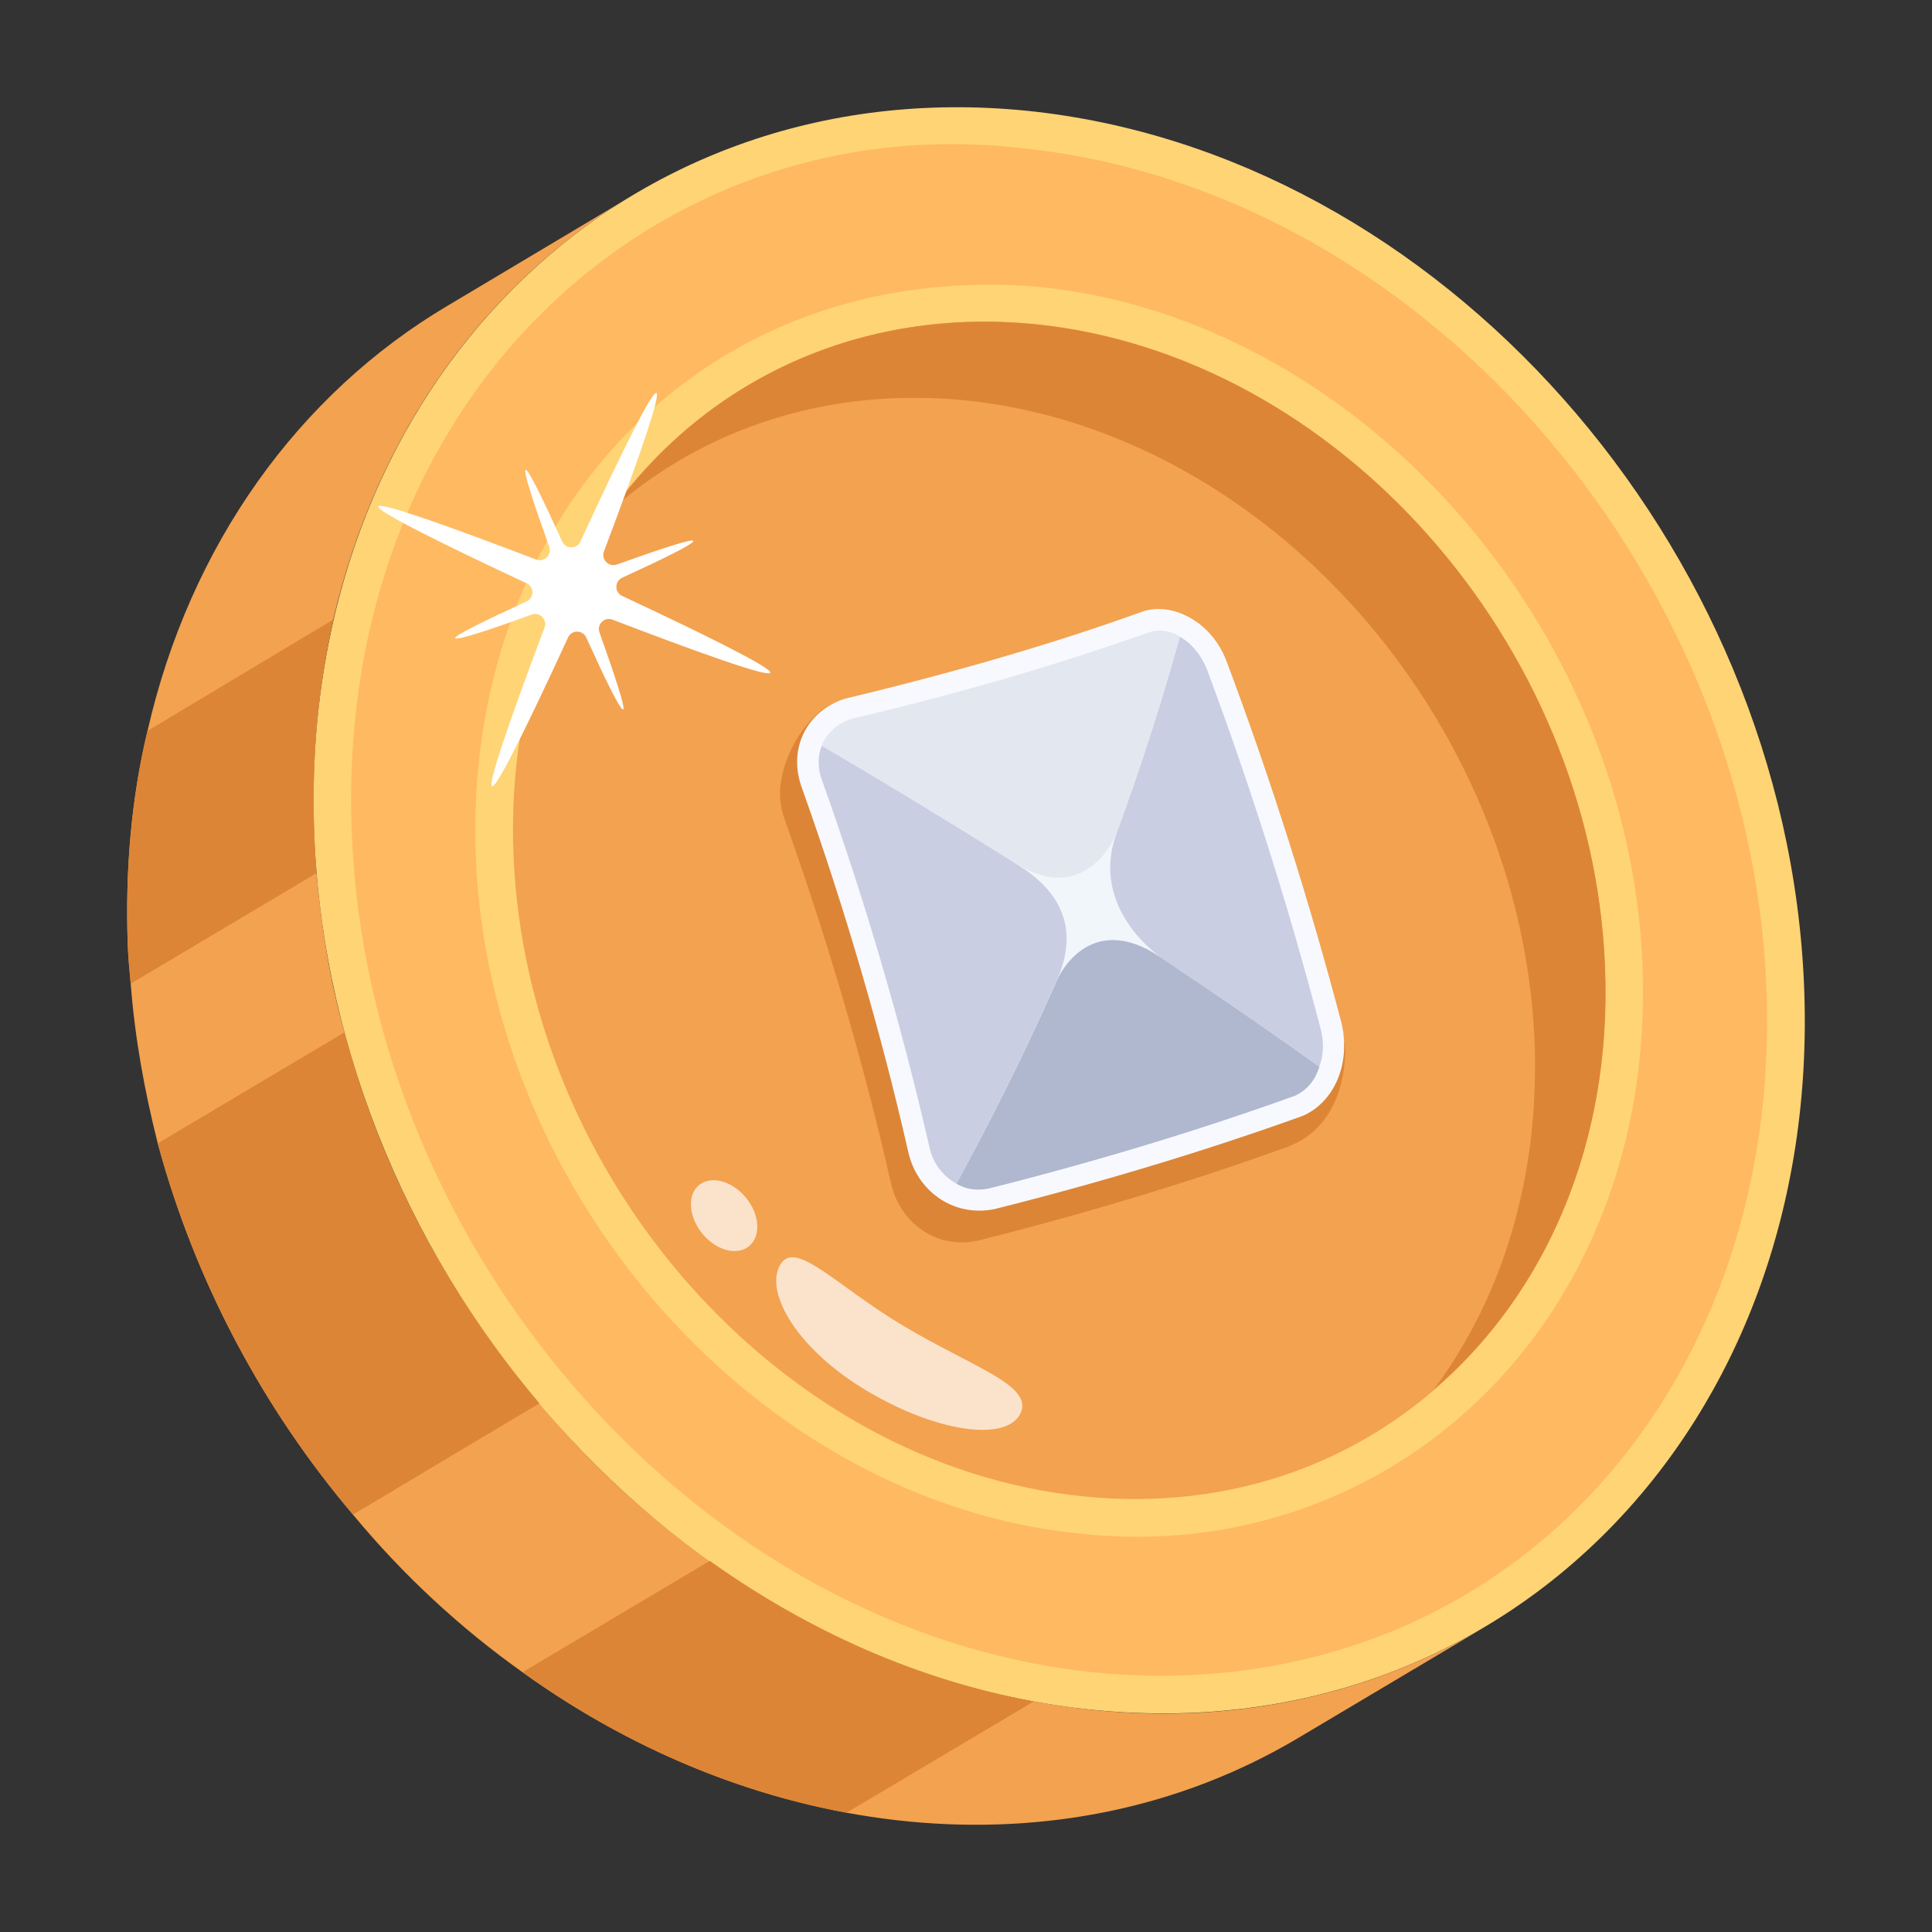 <svg width="20" height="20" viewBox="0 0 20 20" fill="none" xmlns="http://www.w3.org/2000/svg">
<rect x="0" y="0" width="20" height="20" fill="#333333" stroke="none"/>
<path d="M15.372 16.842C14.213 17.53 12.815 17.859 11.304 17.7C11.101 17.679 10.905 17.65 10.701 17.614C9.499 17.393 8.358 16.88 7.347 16.159C6.7 15.699 6.1 15.151 5.584 14.527C4.652 13.427 3.939 12.112 3.566 10.687C3.416 10.15 3.327 9.601 3.276 9.039C3.264 8.909 3.259 8.772 3.254 8.642C3.224 7.862 3.289 7.115 3.45 6.414C3.897 4.487 5.023 2.925 6.565 2.013L4.635 3.164C3.093 4.077 1.967 5.639 1.527 7.566C1.359 8.266 1.294 9.014 1.323 9.794C1.328 9.924 1.341 10.053 1.353 10.183C1.396 10.746 1.497 11.299 1.633 11.836C2.021 13.268 2.722 14.579 3.654 15.679C4.17 16.303 4.762 16.851 5.409 17.311C7.839 19.059 10.972 19.456 13.435 17.994L15.372 16.842Z" fill="#F3A250"/>
<path d="M18.676 10.213C18.494 5.641 14.895 1.584 10.633 1.147C6.378 0.718 3.071 4.077 3.253 8.642C3.436 13.213 7.042 17.27 11.304 17.699C15.559 18.136 18.859 14.784 18.676 10.213Z" fill="#FFD475"/>
<path d="M10.592 1.536C6.811 1.086 3.46 4.113 3.642 8.625C3.814 13.003 7.27 16.903 11.342 17.314C15.48 17.709 18.457 14.468 18.286 10.231C18.114 5.853 14.659 1.953 10.592 1.536ZM11.17 15.875C7.87 15.542 5.07 12.398 4.925 8.87C4.789 5.377 7.258 2.669 10.764 2.97C14.064 3.309 16.858 6.459 17.003 9.986C17.149 13.701 14.377 16.232 11.17 15.875Z" fill="#FFB961"/>
<path d="M16.614 10.002C16.479 6.652 13.84 3.679 10.725 3.357C7.603 3.043 5.18 5.501 5.316 8.852C5.452 12.203 8.09 15.175 11.212 15.49C14.328 15.811 16.75 13.346 16.614 10.002Z" fill="#F3A250"/>
<path d="M16.615 10.002C16.479 6.652 13.841 3.679 10.726 3.357C8.91 3.174 7.326 3.929 6.357 5.253C7.309 4.428 8.581 4.004 9.996 4.145C13.112 4.466 15.75 7.439 15.886 10.79C15.939 12.184 15.553 13.428 14.845 14.381C16 13.396 16.692 11.829 16.615 10.002Z" fill="#DD8536"/>
<path d="M10.702 17.613C9.5 17.392 8.359 16.879 7.348 16.158L5.41 17.31C6.422 18.038 7.562 18.544 8.764 18.765L10.702 17.613Z" fill="#DD8536"/>
<path d="M5.584 14.527C4.652 13.427 3.939 12.111 3.566 10.687L1.633 11.836C2.02 13.268 2.722 14.579 3.654 15.679L5.584 14.527Z" fill="#DD8536"/>
<path d="M3.45 6.414L1.527 7.566C1.359 8.266 1.294 9.014 1.323 9.794C1.328 9.924 1.341 10.053 1.353 10.183L3.276 9.039C3.264 8.909 3.259 8.772 3.254 8.642C3.224 7.862 3.289 7.115 3.45 6.414Z" fill="#DD8536"/>
<path d="M5.881 6.598C5.918 6.518 6.032 6.519 6.069 6.6C6.258 7.017 6.422 7.356 6.451 7.344C6.477 7.333 6.359 6.977 6.206 6.547C6.176 6.463 6.257 6.383 6.339 6.414C7.18 6.736 7.953 7.016 7.974 6.964C7.995 6.914 7.256 6.55 6.44 6.169C6.36 6.132 6.361 6.017 6.441 5.98C6.853 5.792 7.189 5.628 7.177 5.599C7.167 5.573 6.812 5.691 6.385 5.844C6.302 5.873 6.221 5.792 6.252 5.709C7.067 3.546 6.966 3.53 6.008 5.607C5.971 5.687 5.857 5.686 5.82 5.606C5.631 5.191 5.468 4.853 5.442 4.863C5.413 4.875 5.532 5.233 5.686 5.66C5.716 5.743 5.635 5.824 5.552 5.793C4.713 5.472 3.937 5.193 3.916 5.242C3.895 5.294 4.637 5.657 5.451 6.038C5.532 6.075 5.531 6.19 5.451 6.226C5.038 6.416 4.701 6.58 4.711 6.606C4.723 6.635 5.079 6.517 5.504 6.362C5.587 6.332 5.668 6.413 5.637 6.496C4.831 8.637 4.911 8.704 5.881 6.598Z" fill="white"/>
<g opacity="0.7">
<path d="M9.361 13.731C10.078 14.157 10.714 14.347 10.56 14.639C10.408 14.927 9.693 14.825 8.976 14.399C8.259 13.973 7.919 13.392 8.071 13.103C8.225 12.812 8.644 13.305 9.361 13.731Z" fill="white"/>
</g>
<g opacity="0.7">
<path d="M7.24 12.265C7.369 12.165 7.587 12.229 7.727 12.405C7.868 12.581 7.878 12.803 7.749 12.904C7.623 13.003 7.407 12.941 7.266 12.765C7.126 12.589 7.113 12.364 7.24 12.265Z" fill="white"/>
</g>
<path d="M8.09 8.069C8.132 7.779 8.353 7.405 8.629 7.279C8.727 7.697 8.487 8.013 8.09 8.069Z" fill="#DD8536"/>
<path d="M13.923 10.786C13.923 10.786 14.002 11.639 13.307 11.88C12.611 12.12 13.923 10.786 13.923 10.786Z" fill="#DD8536"/>
<path d="M13.69 11.433C13.665 11.531 13.618 11.622 13.551 11.694C13.488 11.773 13.405 11.838 13.306 11.88C12.301 12.242 11.231 12.565 10.115 12.845C9.651 12.937 9.304 12.619 9.223 12.247C8.938 10.991 8.564 9.722 8.126 8.492C7.968 8.07 8.185 7.681 8.572 7.56C9.682 7.295 10.71 6.997 11.641 6.662C11.943 6.553 12.361 6.757 12.518 7.17C12.984 8.408 13.38 9.667 13.71 10.921C13.757 11.127 13.745 11.232 13.69 11.433Z" fill="#DD8536"/>
<path d="M13.484 11.552C12.478 11.914 11.409 12.237 10.293 12.517C9.858 12.603 9.488 12.32 9.401 11.919C9.115 10.663 8.742 9.394 8.304 8.164C8.147 7.745 8.359 7.354 8.75 7.232C9.859 6.967 10.888 6.669 11.819 6.334C12.115 6.226 12.535 6.419 12.696 6.842C13.161 8.08 13.558 9.339 13.888 10.593C13.988 11.031 13.798 11.418 13.484 11.552Z" fill="#F8F9FE"/>
<path d="M9.9 12.253C10.414 11.314 10.865 10.367 11.255 9.411C12.091 9.952 12.892 10.495 13.658 11.042C13.616 11.186 13.521 11.294 13.398 11.346C12.413 11.7 11.361 12.02 10.242 12.302C10.123 12.328 10.005 12.317 9.9 12.253Z" fill="#B0B8CF"/>
<path d="M11.254 9.412C11.63 8.483 11.95 7.543 12.213 6.592C12.326 6.652 12.428 6.768 12.493 6.926C12.947 8.143 13.341 9.385 13.671 10.65C13.708 10.791 13.702 10.927 13.657 11.042C12.891 10.496 12.09 9.952 11.254 9.412Z" fill="#C9CEE2"/>
<path d="M12.214 6.589C11.953 7.542 11.627 8.484 11.255 9.412C10.381 8.844 9.467 8.283 8.504 7.721C8.564 7.58 8.673 7.487 8.817 7.441C9.912 7.183 10.94 6.885 11.893 6.546C11.998 6.51 12.107 6.527 12.214 6.589Z" fill="#E3E7F0"/>
<path d="M8.506 7.721C9.465 8.282 10.38 8.846 11.254 9.411C10.864 10.367 10.413 11.314 9.9 12.253C9.769 12.18 9.656 12.047 9.621 11.874C9.325 10.582 8.953 9.32 8.513 8.088C8.462 7.959 8.464 7.829 8.506 7.721Z" fill="#C9CEE2"/>
<path d="M10.942 10.146C10.942 10.146 11.258 9.398 12.018 9.911C12.018 9.911 11.278 9.416 11.555 8.635C11.555 8.635 11.253 9.397 10.514 8.938C11.014 9.243 11.163 9.639 10.942 10.146Z" fill="#F1F6FA"/>
</svg>

